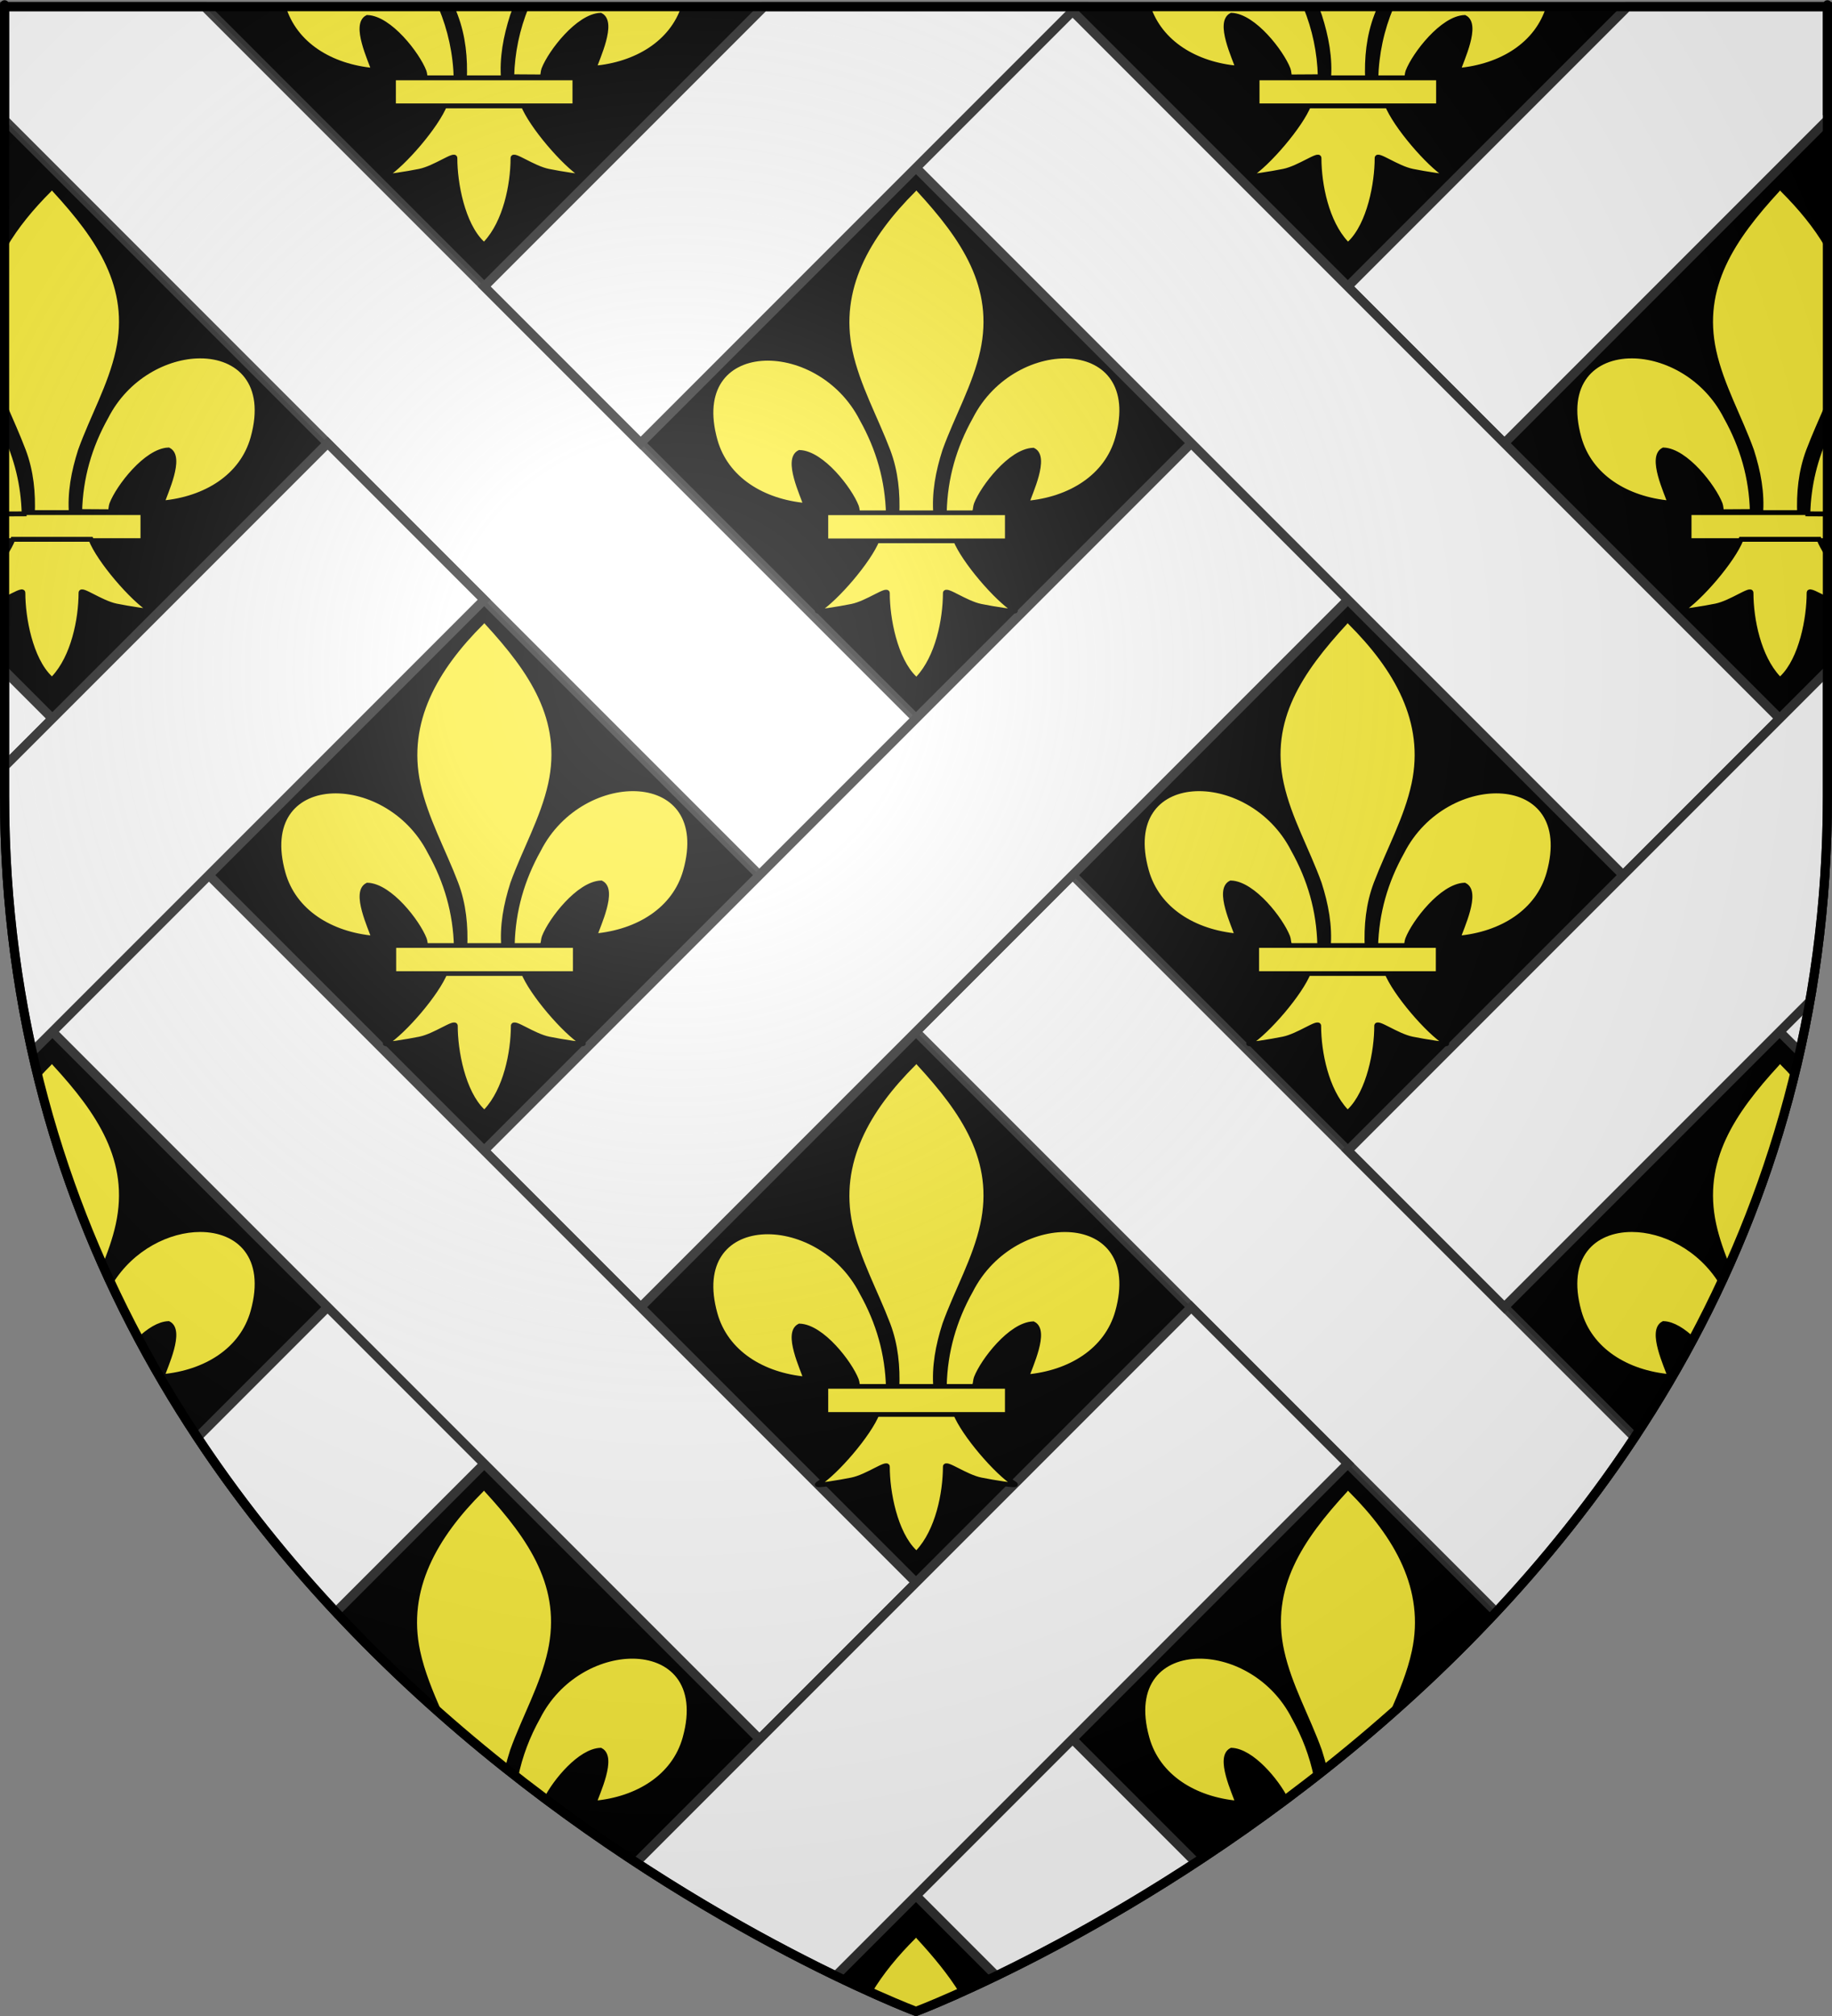 <?xml version="1.0" encoding="UTF-8" standalone="no"?>
<!-- Created with Inkscape (http://www.inkscape.org/) -->
<!-- Created by Ludovic Baillet http://www.baillet.org - july 2007-->
<svg
   xmlns:svg="http://www.w3.org/2000/svg"
   xmlns="http://www.w3.org/2000/svg"
   xmlns:xlink="http://www.w3.org/1999/xlink"
   version="1.0"
   width="600"
   height="660"
   id="svg2">
  <rect width="100%" height="100%" fill="#808080" stroke="none"/>
  <desc
     id="desc4">Blason de la ville de Tilloloy (Santerre-Somme-Picardie)</desc>
  <defs
     id="defs6">
    <linearGradient
       id="linearGradient2893">
      <stop
         style="stop-color:#ffffff;stop-opacity:0.314"
         offset="0"
         id="stop2895" />
      <stop
         style="stop-color:#ffffff;stop-opacity:0.251"
         offset="0.19"
         id="stop2897" />
      <stop
         style="stop-color:#6b6b6b;stop-opacity:0.125"
         offset="0.6"
         id="stop2901" />
      <stop
         style="stop-color:#000000;stop-opacity:0.125"
         offset="1"
         id="stop2899" />
    </linearGradient>
    <linearGradient
       id="linearGradient2885">
      <stop
         style="stop-color:#ffffff;stop-opacity:1"
         offset="0"
         id="stop2887" />
      <stop
         style="stop-color:#ffffff;stop-opacity:1"
         offset="0.229"
         id="stop2891" />
      <stop
         style="stop-color:#000000;stop-opacity:1"
         offset="1"
         id="stop2889" />
    </linearGradient>
    <linearGradient
       id="linearGradient2955">
      <stop
         style="stop-color:#fd0000;stop-opacity:1"
         offset="0"
         id="stop2867" />
      <stop
         style="stop-color:#e77275;stop-opacity:0.659"
         offset="0.5"
         id="stop2873" />
      <stop
         style="stop-color:#000000;stop-opacity:0.323"
         offset="1"
         id="stop2959" />
    </linearGradient>
    <radialGradient
       cx="225.524"
       cy="218.901"
       r="300"
       fx="225.524"
       fy="218.901"
       id="radialGradient2961"
       xlink:href="#linearGradient2955"
       gradientUnits="userSpaceOnUse"
       gradientTransform="matrix(-4.167939e-4,2.183,-1.884,-3.599562e-4,615.597,-289.121)" />
    <polygon
       points="0,-1 0.588,0.809 -0.951,-0.309 0.951,-0.309 -0.588,0.809 0,-1 "
       transform="scale(53,53)"
       id="star" />
    <clipPath
       id="clip">
      <path
         d="M 0,-200 L 0,600 L 300,600 L 300,-200 L 0,-200 z "
         id="path10" />
    </clipPath>
    <radialGradient
       cx="225.524"
       cy="218.901"
       r="300"
       fx="225.524"
       fy="218.901"
       id="radialGradient1911"
       xlink:href="#linearGradient2955"
       gradientUnits="userSpaceOnUse"
       gradientTransform="matrix(-4.167939e-4,2.183,-1.884,-3.599562e-4,615.597,-289.121)" />
    <radialGradient
       cx="225.524"
       cy="218.901"
       r="300"
       fx="225.524"
       fy="218.901"
       id="radialGradient2865"
       xlink:href="#linearGradient2955"
       gradientUnits="userSpaceOnUse"
       gradientTransform="matrix(0,1.749,-1.593,-1.049767e-7,551.788,-191.29)" />
    <radialGradient
       cx="225.524"
       cy="218.901"
       r="300"
       fx="225.524"
       fy="218.901"
       id="radialGradient2871"
       xlink:href="#linearGradient2955"
       gradientUnits="userSpaceOnUse"
       gradientTransform="matrix(0,1.386,-1.323,-5.741131e-8,-158.082,-109.541)" />
    <radialGradient
       cx="221.445"
       cy="226.331"
       r="300"
       fx="221.445"
       fy="226.331"
       id="radialGradient3163"
       xlink:href="#linearGradient2893"
       gradientUnits="userSpaceOnUse"
       gradientTransform="matrix(1.353,0,0,1.349,-77.629,-85.747)" />
    <radialGradient
       cx="221.445"
       cy="226.331"
       r="300"
       fx="221.445"
       fy="226.331"
       id="radialGradient3318"
       xlink:href="#linearGradient2893"
       gradientUnits="userSpaceOnUse"
       gradientTransform="matrix(1.353,0,0,1.349,-77.629,-85.747)" />
    <radialGradient
       cx="225.524"
       cy="218.901"
       r="300"
       fx="225.524"
       fy="218.901"
       id="radialGradient3316"
       xlink:href="#linearGradient2955"
       gradientUnits="userSpaceOnUse"
       gradientTransform="matrix(0,1.386,-1.323,-5.741131e-8,-158.082,-109.541)" />
    <radialGradient
       cx="225.524"
       cy="218.901"
       r="300"
       fx="225.524"
       fy="218.901"
       id="radialGradient3314"
       xlink:href="#linearGradient2955"
       gradientUnits="userSpaceOnUse"
       gradientTransform="matrix(0,1.749,-1.593,-1.049767e-7,551.788,-191.29)" />
    <radialGradient
       cx="225.524"
       cy="218.901"
       r="300"
       fx="225.524"
       fy="218.901"
       id="radialGradient3312"
       xlink:href="#linearGradient2955"
       gradientUnits="userSpaceOnUse"
       gradientTransform="matrix(-4.167939e-4,2.183,-1.884,-3.599562e-4,615.597,-289.121)" />
    <clipPath
       id="clipPath3308">
      <path
         d="M 0,-200 L 0,600 L 300,600 L 300,-200 L 0,-200 z "
         id="path3310" />
    </clipPath>
    <polygon
       points="0,-1 0.588,0.809 -0.951,-0.309 0.951,-0.309 -0.588,0.809 0,-1 "
       transform="scale(53,53)"
       id="polygon3306" />
    <radialGradient
       cx="225.524"
       cy="218.901"
       r="300"
       fx="225.524"
       fy="218.901"
       id="radialGradient3304"
       xlink:href="#linearGradient2955"
       gradientUnits="userSpaceOnUse"
       gradientTransform="matrix(-4.167939e-4,2.183,-1.884,-3.599562e-4,615.597,-289.121)" />
    <linearGradient
       id="linearGradient3296">
      <stop
         style="stop-color:#fd0000;stop-opacity:1"
         offset="0"
         id="stop3298" />
      <stop
         style="stop-color:#e77275;stop-opacity:0.659"
         offset="0.5"
         id="stop3300" />
      <stop
         style="stop-color:#000000;stop-opacity:0.323"
         offset="1"
         id="stop3302" />
    </linearGradient>
    <linearGradient
       id="linearGradient3288">
      <stop
         style="stop-color:#ffffff;stop-opacity:1"
         offset="0"
         id="stop3290" />
      <stop
         style="stop-color:#ffffff;stop-opacity:1"
         offset="0.229"
         id="stop3292" />
      <stop
         style="stop-color:#000000;stop-opacity:1"
         offset="1"
         id="stop3294" />
    </linearGradient>
    <linearGradient
       id="linearGradient3278">
      <stop
         style="stop-color:#ffffff;stop-opacity:0.314"
         offset="0"
         id="stop3280" />
      <stop
         style="stop-color:#ffffff;stop-opacity:0.251"
         offset="0.19"
         id="stop3282" />
      <stop
         style="stop-color:#6b6b6b;stop-opacity:0.125"
         offset="0.6"
         id="stop3284" />
      <stop
         style="stop-color:#000000;stop-opacity:0.125"
         offset="1"
         id="stop3286" />
    </linearGradient>
  </defs>
  <g
     style="display:inline"
     id="layer3">
    <path
       d="M 300,658.5 C 300,658.5 598.5,546.18 598.5,260.728 C 598.5,-24.723 598.5,2.176 598.5,2.176 L 1.5,2.176 L 1.5,260.728 C 1.5,546.18 300,658.5 300,658.5 z "
       style="fill:#000000;fill-opacity:1;fill-rule:evenodd;stroke:#000000;stroke-width:3;stroke-linecap:butt;stroke-linejoin:miter;stroke-miterlimit:4;stroke-dasharray:none;stroke-opacity:1"
       id="path2855" />
    <path
       d="M 300.031,633.125 L 299.156,634.125 C 293.509,639.756 288.571,645.707 284.812,652.031 C 294.348,656.337 300,658.5 300,658.5 C 300,658.5 305.578,656.374 315,652.125 C 311.216,645.958 306.319,640.076 300.906,634.188 L 300.031,633.125 z "
       style="fill:#fcef3c;fill-opacity:1;fill-rule:evenodd;stroke:#000000;stroke-width:1.593;stroke-linecap:butt;stroke-linejoin:miter;stroke-miterlimit:4;stroke-dasharray:none;stroke-opacity:1;display:inline"
       id="path5750" />
    <g
       style="stroke:#000000;stroke-width:1.593;stroke-miterlimit:4;stroke-dasharray:none;stroke-opacity:1"
       id="g9991">
      <path
         d="M 158.531,486.781 L 157.656,487.781 C 142.568,502.827 132.445,520.22 136.812,540.625 C 138.291,547.535 141.064,554.146 143.938,560.719 C 151.339,567.265 158.751,573.466 166.125,579.312 C 166.598,577.25 167.191,575.197 167.844,573.156 C 171.768,562.244 177.714,551.891 180.188,540.625 C 184.813,519.562 173.961,503.679 159.406,487.844 L 158.531,486.781 z "
         style="fill:#fcef3c;fill-opacity:1;fill-rule:evenodd;stroke:#000000;stroke-width:1.593;stroke-linecap:butt;stroke-linejoin:miter;stroke-miterlimit:4;stroke-dasharray:none;stroke-opacity:1;display:inline"
         id="path2283" />
      <path
         d="M 207.031,542.219 C 195.99,542.24 182.888,549.046 176.219,562.156 C 172.746,568.36 170.321,574.796 168.938,581.5 C 172.253,584.094 175.559,586.639 178.844,589.094 C 181.848,583.109 190.002,573.236 196.688,573 C 201.253,575.297 195.591,587.023 194.562,590.344 C 208.809,589.073 220.814,581.667 224.344,569.062 C 229.433,550.891 219.545,542.195 207.031,542.219 z "
         style="fill:#fcef3c;fill-opacity:1;fill-rule:evenodd;stroke:#000000;stroke-width:1.593;stroke-linecap:butt;stroke-linejoin:miter;stroke-miterlimit:4;stroke-dasharray:none;stroke-opacity:1"
         id="path9983" />
      <path
         d="M 184.75,593.469 C 185.936,594.332 187.132,595.155 188.312,596 L 188.312,593.469 L 184.75,593.469 z "
         style="fill:#fcef3c;fill-opacity:1;fill-rule:evenodd;stroke:#000000;stroke-width:1.593;stroke-linecap:butt;stroke-linejoin:miter;stroke-miterlimit:4;stroke-dasharray:none;stroke-opacity:1"
         id="path9986" />
    </g>
    <g
       transform="matrix(-1,0,0,1,600,0)"
       style="stroke:#000000;stroke-width:1.593;stroke-miterlimit:4;stroke-dasharray:none;stroke-opacity:1"
       id="g9996">
      <path
         d="M 158.531,486.781 L 157.656,487.781 C 142.568,502.827 132.445,520.22 136.812,540.625 C 138.291,547.535 141.064,554.146 143.938,560.719 C 151.339,567.265 158.751,573.466 166.125,579.312 C 166.598,577.25 167.191,575.197 167.844,573.156 C 171.768,562.244 177.714,551.891 180.188,540.625 C 184.813,519.562 173.961,503.679 159.406,487.844 L 158.531,486.781 z "
         style="fill:#fcef3c;fill-opacity:1;fill-rule:evenodd;stroke:#000000;stroke-width:1.593;stroke-linecap:butt;stroke-linejoin:miter;stroke-miterlimit:4;stroke-dasharray:none;stroke-opacity:1;display:inline"
         id="path9998" />
      <path
         d="M 207.031,542.219 C 195.99,542.24 182.888,549.046 176.219,562.156 C 172.746,568.36 170.321,574.796 168.938,581.5 C 172.253,584.094 175.559,586.639 178.844,589.094 C 181.848,583.109 190.002,573.236 196.688,573 C 201.253,575.297 195.591,587.023 194.562,590.344 C 208.809,589.073 220.814,581.667 224.344,569.062 C 229.433,550.891 219.545,542.195 207.031,542.219 z "
         style="fill:#fcef3c;fill-opacity:1;fill-rule:evenodd;stroke:#000000;stroke-width:1.593;stroke-linecap:butt;stroke-linejoin:miter;stroke-miterlimit:4;stroke-dasharray:none;stroke-opacity:1"
         id="path10000" />
      <path
         d="M 184.75,593.469 C 185.936,594.332 187.132,595.155 188.312,596 L 188.312,593.469 L 184.75,593.469 z "
         style="fill:#fcef3c;fill-opacity:1;fill-rule:evenodd;stroke:#000000;stroke-width:1.593;stroke-linecap:butt;stroke-linejoin:miter;stroke-miterlimit:4;stroke-dasharray:none;stroke-opacity:1"
         id="path10002" />
    </g>
    <g
       style="stroke:#000000;stroke-width:1.593;stroke-miterlimit:4;stroke-dasharray:none;stroke-opacity:1"
       id="g12052">
      <path
         d="M 17.031,61.125 L 16.156,62.125 C 10.359,67.906 5.292,74.018 1.5,80.531 L 1.5,132.875 C 3.595,137.735 5.789,142.584 7.656,147.5 C 10.232,154.304 10.899,161.411 10.594,168.562 L 23.406,168.562 C 22.794,161.358 24.144,154.377 26.344,147.5 C 30.268,136.588 36.214,126.235 38.688,114.969 C 43.313,93.906 32.461,78.022 17.906,62.188 L 17.031,61.125 z "
         style="fill:#fcef3c;fill-opacity:1;fill-rule:evenodd;stroke:#000000;stroke-width:1.593;stroke-linecap:butt;stroke-linejoin:miter;stroke-miterlimit:4;stroke-dasharray:none;stroke-opacity:1"
         id="path12031" />
      <path
         d="M 65.531,116.531 C 54.49,116.552 41.388,123.39 34.719,136.5 C 29.284,146.209 26.365,156.445 26.094,167.469 L 36.062,167.531 C 36.414,166.737 36.31,165.807 36.625,165 C 38.805,159.378 47.886,147.57 55.188,147.312 C 59.753,149.609 54.091,161.366 53.062,164.688 C 67.309,163.417 79.314,156.011 82.844,143.406 C 87.933,125.234 78.045,116.507 65.531,116.531 z "
         style="fill:#fcef3c;fill-opacity:1;fill-rule:evenodd;stroke:#000000;stroke-width:1.593;stroke-linecap:butt;stroke-linejoin:miter;stroke-miterlimit:4;stroke-dasharray:none;stroke-opacity:1"
         id="path12034" />
      <path
         d="M 65.531,116.531 C 54.49,116.552 41.388,123.39 34.719,136.5 C 29.284,146.209 26.365,156.445 26.094,167.469 L 36.062,167.531 C 36.414,166.737 36.31,165.807 36.625,165 C 38.805,159.378 47.886,147.57 55.188,147.312 C 59.753,149.609 54.091,161.366 53.062,164.688 C 67.309,163.417 79.314,156.011 82.844,143.406 C 87.933,125.234 78.045,116.507 65.531,116.531 z "
         style="fill:#fcef3c;fill-opacity:1;fill-rule:evenodd;stroke:#000000;stroke-width:1.593;stroke-linecap:butt;stroke-linejoin:miter;stroke-miterlimit:4;stroke-dasharray:none;stroke-opacity:1"
         id="path12037" />
      <path
         d="M 1.5,167.812 L 1.5,177 L 46.812,177 L 46.812,167.812 L 1.5,167.812 z "
         style="fill:#fcef3c;fill-opacity:1;fill-rule:evenodd;stroke:#000000;stroke-width:1.593;stroke-linecap:butt;stroke-linejoin:miter;stroke-miterlimit:4;stroke-dasharray:none;stroke-opacity:1"
         id="path12043" />
      <path
         d="M 4.219,176.562 C 3.649,178.033 2.687,179.776 1.5,181.625 L 1.5,196.281 C 4.827,194.665 7.601,192.982 7.5,194.125 C 7.485,202.219 9.935,215.732 16.375,221.938 L 17,222.531 L 17.625,221.938 C 24.062,215.021 26.499,202.852 26.531,194.125 C 26.376,192.358 32.991,197.376 38.094,198.406 C 41.984,199.192 50.691,200.654 49.188,199.719 C 43.391,196.112 32.458,183.472 29.781,176.562 L 4.219,176.562 z "
         style="fill:#fcef3c;fill-opacity:1;fill-rule:evenodd;stroke:#000000;stroke-width:1.593;stroke-linecap:butt;stroke-linejoin:miter;stroke-miterlimit:4;stroke-dasharray:none;stroke-opacity:1"
         id="path12046" />
      <path
         d="M 1.5,141.562 L 1.5,168.25 L 7.906,168.219 C 7.675,158.818 5.5,149.981 1.5,141.562 z "
         style="fill:#fcef3c;fill-opacity:1;fill-rule:evenodd;stroke:#000000;stroke-width:1.593;stroke-linecap:butt;stroke-linejoin:miter;stroke-miterlimit:4;stroke-dasharray:none;stroke-opacity:1"
         id="path12049" />
    </g>
    <g
       style="stroke:#000000;stroke-width:1.593;stroke-miterlimit:4;stroke-dasharray:none;stroke-opacity:1"
       id="g12072">
      <path
         d="M 65.531,402.531 C 55.262,402.551 43.219,408.471 36.219,419.844 C 39.192,426.23 42.301,432.49 45.562,438.594 C 48.647,435.662 52.074,433.422 55.188,433.312 C 59.753,435.609 54.091,447.366 53.062,450.688 C 67.309,449.417 79.314,442.011 82.844,429.406 C 87.933,411.234 78.045,402.507 65.531,402.531 z "
         style="fill:#fcef3c;fill-opacity:1;fill-rule:evenodd;stroke:#000000;stroke-width:1.593;stroke-linecap:butt;stroke-linejoin:miter;stroke-miterlimit:4;stroke-dasharray:none;stroke-opacity:1"
         id="path12066" />
      <path
         d="M 17.031,347.125 L 16.156,348.125 C 14.851,349.427 13.6,350.756 12.375,352.094 C 17.861,374.435 25.211,395.404 34.031,415.062 C 35.938,410.457 37.628,405.794 38.688,400.969 C 43.313,379.906 32.461,364.022 17.906,348.188 L 17.031,347.125 z "
         style="fill:#fcef3c;fill-opacity:1;fill-rule:evenodd;stroke:#000000;stroke-width:1.593;stroke-linecap:butt;stroke-linejoin:miter;stroke-miterlimit:4;stroke-dasharray:none;stroke-opacity:1"
         id="path12069" />
    </g>
    <g
       transform="matrix(-1,0,0,1,600,0)"
       style="stroke:#000000;stroke-width:1.593;stroke-miterlimit:4;stroke-dasharray:none;stroke-opacity:1"
       id="g13045">
      <path
         d="M 17.031,61.125 L 16.156,62.125 C 10.359,67.906 5.292,74.018 1.5,80.531 L 1.5,132.875 C 3.595,137.735 5.789,142.584 7.656,147.5 C 10.232,154.304 10.899,161.411 10.594,168.562 L 23.406,168.562 C 22.794,161.358 24.144,154.377 26.344,147.5 C 30.268,136.588 36.214,126.235 38.688,114.969 C 43.313,93.906 32.461,78.022 17.906,62.188 L 17.031,61.125 z "
         style="fill:#fcef3c;fill-opacity:1;fill-rule:evenodd;stroke:#000000;stroke-width:1.593;stroke-linecap:butt;stroke-linejoin:miter;stroke-miterlimit:4;stroke-dasharray:none;stroke-opacity:1"
         id="path13047" />
      <path
         d="M 65.531,116.531 C 54.49,116.552 41.388,123.39 34.719,136.5 C 29.284,146.209 26.365,156.445 26.094,167.469 L 36.062,167.531 C 36.414,166.737 36.31,165.807 36.625,165 C 38.805,159.378 47.886,147.57 55.188,147.312 C 59.753,149.609 54.091,161.366 53.062,164.688 C 67.309,163.417 79.314,156.011 82.844,143.406 C 87.933,125.234 78.045,116.507 65.531,116.531 z "
         style="fill:#fcef3c;fill-opacity:1;fill-rule:evenodd;stroke:#000000;stroke-width:1.593;stroke-linecap:butt;stroke-linejoin:miter;stroke-miterlimit:4;stroke-dasharray:none;stroke-opacity:1"
         id="path13049" />
      <path
         d="M 65.531,116.531 C 54.49,116.552 41.388,123.39 34.719,136.5 C 29.284,146.209 26.365,156.445 26.094,167.469 L 36.062,167.531 C 36.414,166.737 36.31,165.807 36.625,165 C 38.805,159.378 47.886,147.57 55.188,147.312 C 59.753,149.609 54.091,161.366 53.062,164.688 C 67.309,163.417 79.314,156.011 82.844,143.406 C 87.933,125.234 78.045,116.507 65.531,116.531 z "
         style="fill:#fcef3c;fill-opacity:1;fill-rule:evenodd;stroke:#000000;stroke-width:1.593;stroke-linecap:butt;stroke-linejoin:miter;stroke-miterlimit:4;stroke-dasharray:none;stroke-opacity:1"
         id="path13051" />
      <path
         d="M 1.5,167.812 L 1.5,177 L 46.812,177 L 46.812,167.812 L 1.5,167.812 z "
         style="fill:#fcef3c;fill-opacity:1;fill-rule:evenodd;stroke:#000000;stroke-width:1.593;stroke-linecap:butt;stroke-linejoin:miter;stroke-miterlimit:4;stroke-dasharray:none;stroke-opacity:1"
         id="path13053" />
      <path
         d="M 4.219,176.562 C 3.649,178.033 2.687,179.776 1.5,181.625 L 1.5,196.281 C 4.827,194.665 7.601,192.982 7.5,194.125 C 7.485,202.219 9.935,215.732 16.375,221.938 L 17,222.531 L 17.625,221.938 C 24.062,215.021 26.499,202.852 26.531,194.125 C 26.376,192.358 32.991,197.376 38.094,198.406 C 41.984,199.192 50.691,200.654 49.188,199.719 C 43.391,196.112 32.458,183.472 29.781,176.562 L 4.219,176.562 z "
         style="fill:#fcef3c;fill-opacity:1;fill-rule:evenodd;stroke:#000000;stroke-width:1.593;stroke-linecap:butt;stroke-linejoin:miter;stroke-miterlimit:4;stroke-dasharray:none;stroke-opacity:1"
         id="path13055" />
      <path
         d="M 1.5,141.562 L 1.5,168.25 L 7.906,168.219 C 7.675,158.818 5.5,149.981 1.5,141.562 z "
         style="fill:#fcef3c;fill-opacity:1;fill-rule:evenodd;stroke:#000000;stroke-width:1.593;stroke-linecap:butt;stroke-linejoin:miter;stroke-miterlimit:4;stroke-dasharray:none;stroke-opacity:1"
         id="path13057" />
    </g>
    <g
       transform="matrix(-1,0,0,1,600,0)"
       style="stroke:#000000;stroke-width:1.593;stroke-miterlimit:4;stroke-dasharray:none;stroke-opacity:1"
       id="g13059">
      <path
         d="M 65.531,402.531 C 55.262,402.551 43.219,408.471 36.219,419.844 C 39.192,426.23 42.301,432.49 45.562,438.594 C 48.647,435.662 52.074,433.422 55.188,433.312 C 59.753,435.609 54.091,447.366 53.062,450.688 C 67.309,449.417 79.314,442.011 82.844,429.406 C 87.933,411.234 78.045,402.507 65.531,402.531 z "
         style="fill:#fcef3c;fill-opacity:1;fill-rule:evenodd;stroke:#000000;stroke-width:1.593;stroke-linecap:butt;stroke-linejoin:miter;stroke-miterlimit:4;stroke-dasharray:none;stroke-opacity:1"
         id="path13061" />
      <path
         d="M 17.031,347.125 L 16.156,348.125 C 14.851,349.427 13.6,350.756 12.375,352.094 C 17.861,374.435 25.211,395.404 34.031,415.062 C 35.938,410.457 37.628,405.794 38.688,400.969 C 43.313,379.906 32.461,364.022 17.906,348.188 L 17.031,347.125 z "
         style="fill:#fcef3c;fill-opacity:1;fill-rule:evenodd;stroke:#000000;stroke-width:1.593;stroke-linecap:butt;stroke-linejoin:miter;stroke-miterlimit:4;stroke-dasharray:none;stroke-opacity:1"
         id="path13063" />
    </g>
  </g>
  <g
     style="display:inline"
     id="layer4">
    <path
       d="M 1.5,2.188 L 1.5,39.281 L 248.719,286.5 L 300,235.219 L 66.969,2.188 L 1.5,2.188 z M 351.281,286.5 L 300,337.781 L 490,527.781 C 506.079,510.575 521.459,491.541 535.344,470.562 L 351.281,286.5 z "
       style="fill:#ffffff;fill-opacity:1;stroke:#313131;stroke-width:3;stroke-miterlimit:4;stroke-dasharray:none;stroke-opacity:0.941;display:inline"
       id="path2263" />
    <path
       d="M 533.031,2.188 L 441.406,93.812 L 492.688,145.094 L 598.5,39.281 C 598.5,39.387 598.5,2.188 598.5,2.188 L 533.031,2.188 z M 390.156,145.062 L 158.562,376.656 L 209.844,427.938 L 441.438,196.344 L 390.156,145.062 z M 107.312,427.906 L 64.656,470.562 C 78.541,491.541 93.921,510.575 110,527.781 L 158.594,479.188 L 107.312,427.906 z "
       style="fill:#ffffff;fill-opacity:1;stroke:#313131;stroke-width:3;stroke-miterlimit:4;stroke-dasharray:none;stroke-opacity:1;display:inline"
       id="rect2253" />
    <path
       d="M 351.25,3.656 L 300,54.906 L 531.594,286.5 L 582.844,235.25 L 351.25,3.656 z M 592.719,327.875 L 582.844,337.75 L 589.438,344.344 C 590.644,338.929 591.74,333.447 592.719,327.875 z "
       style="fill:#ffffff;fill-opacity:1;stroke:#313131;stroke-width:3;stroke-miterlimit:4;stroke-dasharray:none;stroke-opacity:1;display:inline"
       id="rect2203" />
    <path
       d="M 1.5,219.594 L 1.5,250.906 L 17.156,235.25 L 1.5,219.594 z M 68.406,286.5 L 17.156,337.75 L 248.75,569.344 L 300,518.094 L 68.406,286.5 z M 351.25,569.344 L 300,620.594 L 326.281,646.875 C 342.83,638.882 365.845,626.657 391.656,609.75 L 351.25,569.344 z "
       style="fill:#ffffff;fill-opacity:1;stroke:#313131;stroke-width:3;stroke-miterlimit:4;stroke-dasharray:none;stroke-opacity:1;display:inline"
       id="rect2201" />
    <path
       d="M 250.219,2.188 L 158.594,93.812 L 209.844,145.062 L 352.719,2.188 L 250.219,2.188 z M 107.312,145.094 L 1.5,250.906 L 1.5,260.719 C 1.5,290.45 4.761,318.301 10.562,344.344 L 158.562,196.344 L 107.312,145.094 z "
       style="fill:#ffffff;fill-opacity:1;stroke:#313131;stroke-width:3;stroke-miterlimit:4;stroke-dasharray:none;stroke-opacity:1;display:inline"
       id="rect2197" />
    <path
       d="M 598.5,219.594 L 441.438,376.656 L 492.688,427.906 L 592.719,327.875 C 596.447,306.649 598.5,284.268 598.5,260.719 C 598.5,215.311 598.5,250.559 598.5,219.594 z M 390.156,427.938 L 208.344,609.75 C 234.155,626.657 257.17,638.882 273.719,646.875 L 441.406,479.188 L 390.156,427.938 z "
       style="fill:#ffffff;fill-opacity:1;stroke:#313131;stroke-width:3;stroke-miterlimit:4;stroke-dasharray:none;stroke-opacity:1;display:inline"
       id="rect2195" />
        <g
       transform="matrix(0.192,0,0,0.178,231.841,345.89)"
       style="stroke:#000000;stroke-width:8.626;stroke-miterlimit:4;stroke-dasharray:none;stroke-opacity:1;display:inline"
       id="g3612">
      <path
         d="M 403.099,604.715 C 404.514,542.752 419.742,485.162 448.097,430.587 C 522.329,273.384 749.063,277.138 699.082,469.403 C 680.665,540.25 618.099,581.889 543.772,589.031 C 549.136,570.364 578.646,504.369 554.824,491.459 C 516.734,492.907 469.435,559.171 458.06,590.77 C 456.418,595.307 456.877,600.55 455.044,605.012"
         style="fill:#fcef3c;fill-opacity:1;fill-rule:evenodd;stroke:#000000;stroke-width:8.626;stroke-linecap:butt;stroke-linejoin:miter;stroke-miterlimit:4;stroke-dasharray:none;stroke-opacity:1;display:inline"
         id="path3614" />
      <path
         d="M 308.093,608.811 C 306.678,546.848 291.45,489.258 263.095,434.683 C 188.863,277.48 -37.871,281.235 12.11,473.499 C 30.527,544.346 93.093,585.985 167.42,593.127 C 162.056,574.46 132.546,508.465 156.368,495.555 C 194.458,497.003 241.757,563.267 253.132,594.867 C 254.774,599.403 254.315,604.646 256.148,609.108"
         style="fill:#fcef3c;fill-opacity:1;fill-rule:evenodd;stroke:#000000;stroke-width:8.626;stroke-linecap:butt;stroke-linejoin:miter;stroke-miterlimit:4;stroke-dasharray:none;stroke-opacity:1"
         id="path3616" />
      <path
         d="M 351.179,12.517 C 272.46,97.089 219.606,194.879 242.391,309.572 C 254.961,372.848 285.435,431.451 306.926,492.409 C 320.364,530.653 323.8,570.604 322.209,610.801 L 388.994,610.801 C 385.798,570.308 392.801,531.065 404.277,492.409 C 424.752,431.072 455.906,372.896 468.812,309.572 C 492.942,191.182 436.303,101.895 360.367,12.891 L 355.727,6.992 L 351.179,12.517 z "
         style="fill:#fcef3c;fill-opacity:1;fill-rule:nonzero;stroke:#000000;stroke-width:8.626;stroke-linecap:butt;stroke-linejoin:miter;stroke-miterlimit:4;stroke-dasharray:none;stroke-opacity:1"
         id="path3618" />
      <path
         d="M 288.891,655.806 C 274.928,694.641 217.995,765.763 187.755,786.035 C 179.912,791.293 225.245,783.007 245.543,778.592 C 272.164,772.801 306.767,744.652 305.955,754.587 C 305.88,800.079 318.768,875.989 352.367,910.869 L 355.549,914.231 L 358.836,910.869 C 392.418,871.993 405.079,803.641 405.248,754.587 C 404.436,744.652 439.039,772.801 465.661,778.592 C 485.958,783.007 531.291,791.293 523.448,786.035 C 493.208,765.763 436.307,694.641 422.343,655.806 L 288.891,655.806 z "
         style="fill:#fcef3c;fill-opacity:1;fill-rule:evenodd;stroke:#000000;stroke-width:8.626;stroke-linecap:butt;stroke-linejoin:miter;stroke-miterlimit:4;stroke-dasharray:none;stroke-opacity:1"
         id="path3620" />
      <rect
         width="310.113"
         height="51.613"
         x="200.944"
         y="606.656"
         style="fill:#fcef3c;fill-opacity:1;stroke:#000000;stroke-width:8.626;stroke-miterlimit:4;stroke-dasharray:none;stroke-opacity:1"
         id="rect3622" />
    </g>
    <g
       transform="matrix(0.192,0,0,0.178,231.841,59.89)"
       style="stroke:#000000;stroke-width:8.626;stroke-miterlimit:4;stroke-dasharray:none;stroke-opacity:1;display:inline"
       id="g3624">
      <path
         d="M 403.099,604.715 C 404.514,542.752 419.742,485.162 448.097,430.587 C 522.329,273.384 749.063,277.138 699.082,469.403 C 680.665,540.25 618.099,581.889 543.772,589.031 C 549.136,570.364 578.646,504.369 554.824,491.459 C 516.734,492.907 469.435,559.171 458.06,590.77 C 456.418,595.307 456.877,600.55 455.044,605.012"
         style="fill:#fcef3c;fill-opacity:1;fill-rule:evenodd;stroke:#000000;stroke-width:8.626;stroke-linecap:butt;stroke-linejoin:miter;stroke-miterlimit:4;stroke-dasharray:none;stroke-opacity:1;display:inline"
         id="path3626" />
      <path
         d="M 308.093,608.811 C 306.678,546.848 291.45,489.258 263.095,434.683 C 188.863,277.48 -37.871,281.235 12.11,473.499 C 30.527,544.346 93.093,585.985 167.42,593.127 C 162.056,574.46 132.546,508.465 156.368,495.555 C 194.458,497.003 241.757,563.267 253.132,594.867 C 254.774,599.403 254.315,604.646 256.148,609.108"
         style="fill:#fcef3c;fill-opacity:1;fill-rule:evenodd;stroke:#000000;stroke-width:8.626;stroke-linecap:butt;stroke-linejoin:miter;stroke-miterlimit:4;stroke-dasharray:none;stroke-opacity:1"
         id="path3628" />
      <path
         d="M 351.179,12.517 C 272.46,97.089 219.606,194.879 242.391,309.572 C 254.961,372.848 285.435,431.451 306.926,492.409 C 320.364,530.653 323.8,570.604 322.209,610.801 L 388.994,610.801 C 385.798,570.308 392.801,531.065 404.277,492.409 C 424.752,431.072 455.906,372.896 468.812,309.572 C 492.942,191.182 436.303,101.895 360.367,12.891 L 355.727,6.992 L 351.179,12.517 z "
         style="fill:#fcef3c;fill-opacity:1;fill-rule:nonzero;stroke:#000000;stroke-width:8.626;stroke-linecap:butt;stroke-linejoin:miter;stroke-miterlimit:4;stroke-dasharray:none;stroke-opacity:1"
         id="path3630" />
      <path
         d="M 288.891,655.806 C 274.928,694.641 217.995,765.763 187.755,786.035 C 179.912,791.293 225.245,783.007 245.543,778.592 C 272.164,772.801 306.767,744.652 305.955,754.587 C 305.88,800.079 318.768,875.989 352.367,910.869 L 355.549,914.231 L 358.836,910.869 C 392.418,871.993 405.079,803.641 405.248,754.587 C 404.436,744.652 439.039,772.801 465.661,778.592 C 485.958,783.007 531.291,791.293 523.448,786.035 C 493.208,765.763 436.307,694.641 422.343,655.806 L 288.891,655.806 z "
         style="fill:#fcef3c;fill-opacity:1;fill-rule:evenodd;stroke:#000000;stroke-width:8.626;stroke-linecap:butt;stroke-linejoin:miter;stroke-miterlimit:4;stroke-dasharray:none;stroke-opacity:1"
         id="path3632" />
      <rect
         width="310.113"
         height="51.613"
         x="200.944"
         y="606.656"
         style="fill:#fcef3c;fill-opacity:1;stroke:#000000;stroke-width:8.626;stroke-miterlimit:4;stroke-dasharray:none;stroke-opacity:1"
         id="rect3634" />
    </g>
    <g
       style="stroke:#000000;stroke-width:1.593;stroke-miterlimit:4;stroke-dasharray:none;stroke-opacity:1"
       id="g7816">
      <path
         d="M 92.781,2.188 C 96.452,14.548 108.343,21.805 122.438,23.062 C 121.409,19.741 115.747,8.016 120.312,5.719 C 127.614,5.976 136.695,17.753 138.875,23.375 C 139.19,24.182 139.086,25.112 139.438,25.906 L 149.406,25.875 C 149.202,17.574 147.494,9.709 144.344,2.188 L 92.781,2.188 z "
         style="fill:#fcef3c;fill-opacity:1;fill-rule:evenodd;stroke:#000000;stroke-width:1.593;stroke-linecap:butt;stroke-linejoin:miter;stroke-miterlimit:4;stroke-dasharray:none;stroke-opacity:1;display:inline"
         id="path7799" />
      <path
         d="M 148,2.188 C 148.401,3.171 148.78,4.167 149.156,5.156 C 151.732,11.96 152.399,19.067 152.094,26.219 L 164.906,26.219 C 164.294,19.015 165.644,12.034 167.844,5.156 C 168.202,4.159 168.58,3.177 168.969,2.188 L 148,2.188 z "
         style="fill:#fcef3c;fill-opacity:1;fill-rule:evenodd;stroke:#000000;stroke-width:1.593;stroke-linecap:butt;stroke-linejoin:miter;stroke-miterlimit:4;stroke-dasharray:none;stroke-opacity:1;display:inline"
         id="path7807" />
      <path
         d="M 172.375,2.188 C 169.417,9.487 167.791,17.093 167.594,25.125 L 177.562,25.188 C 177.914,24.394 177.81,23.463 178.125,22.656 C 180.305,17.034 189.386,5.258 196.688,5 C 201.253,7.297 195.591,19.023 194.562,22.344 C 208.375,21.112 220.052,14.1 223.969,2.188 L 172.375,2.188 z "
         style="fill:#fcef3c;fill-opacity:1;fill-rule:evenodd;stroke:#000000;stroke-width:1.593;stroke-linecap:butt;stroke-linejoin:miter;stroke-miterlimit:4;stroke-dasharray:none;stroke-opacity:1;display:inline"
         id="path7810" />
      <path
         d="M 145.714,34.227 C 143.038,41.136 132.125,53.79 126.329,57.396 C 124.826,58.332 133.515,56.857 137.405,56.072 C 142.508,55.042 149.141,50.034 148.985,51.801 C 148.971,59.895 151.441,73.4 157.881,79.605 L 158.491,80.204 L 159.121,79.605 C 165.558,72.689 167.985,60.528 168.017,51.801 C 167.861,50.034 174.494,55.042 179.597,56.072 C 183.487,56.857 192.176,58.332 190.673,57.396 C 184.877,53.79 173.97,41.136 171.294,34.227 L 145.714,34.227 z "
         style="fill:#fcef3c;fill-opacity:1;fill-rule:evenodd;stroke:#000000;stroke-width:1.593;stroke-linecap:butt;stroke-linejoin:miter;stroke-miterlimit:4;stroke-dasharray:none;stroke-opacity:1"
         id="path6730" />
      <rect
         width="59.441"
         height="9.182"
         x="128.857"
         y="25.483"
         style="fill:#fcef3c;fill-opacity:1;stroke:#000000;stroke-width:1.593;stroke-miterlimit:4;stroke-dasharray:none;stroke-opacity:1"
         id="rect6732" />
    </g>
    <g
       transform="matrix(0.192,0,0,0.178,90.341,201.552)"
       style="stroke:#000000;stroke-width:8.626;stroke-miterlimit:4;stroke-dasharray:none;stroke-opacity:1;display:inline"
       id="g6734">
      <path
         d="M 403.099,604.715 C 404.514,542.752 419.742,485.162 448.097,430.587 C 522.329,273.384 749.063,277.138 699.082,469.403 C 680.665,540.25 618.099,581.889 543.772,589.031 C 549.136,570.364 578.646,504.369 554.824,491.459 C 516.734,492.907 469.435,559.171 458.06,590.77 C 456.418,595.307 456.877,600.55 455.044,605.012"
         style="fill:#fcef3c;fill-opacity:1;fill-rule:evenodd;stroke:#000000;stroke-width:8.626;stroke-linecap:butt;stroke-linejoin:miter;stroke-miterlimit:4;stroke-dasharray:none;stroke-opacity:1;display:inline"
         id="path6736" />
      <path
         d="M 308.093,608.811 C 306.678,546.848 291.45,489.258 263.095,434.683 C 188.863,277.48 -37.871,281.235 12.11,473.499 C 30.527,544.346 93.093,585.985 167.42,593.127 C 162.056,574.46 132.546,508.465 156.368,495.555 C 194.458,497.003 241.757,563.267 253.132,594.867 C 254.774,599.403 254.315,604.646 256.148,609.108"
         style="fill:#fcef3c;fill-opacity:1;fill-rule:evenodd;stroke:#000000;stroke-width:8.626;stroke-linecap:butt;stroke-linejoin:miter;stroke-miterlimit:4;stroke-dasharray:none;stroke-opacity:1"
         id="path6738" />
      <path
         d="M 351.179,12.517 C 272.46,97.089 219.606,194.879 242.391,309.572 C 254.961,372.848 285.435,431.451 306.926,492.409 C 320.364,530.653 323.8,570.604 322.209,610.801 L 388.994,610.801 C 385.798,570.308 392.801,531.065 404.277,492.409 C 424.752,431.072 455.906,372.896 468.812,309.572 C 492.942,191.182 436.303,101.895 360.367,12.891 L 355.727,6.992 L 351.179,12.517 z "
         style="fill:#fcef3c;fill-opacity:1;fill-rule:nonzero;stroke:#000000;stroke-width:8.626;stroke-linecap:butt;stroke-linejoin:miter;stroke-miterlimit:4;stroke-dasharray:none;stroke-opacity:1"
         id="path6740" />
      <path
         d="M 288.891,655.806 C 274.928,694.641 217.995,765.763 187.755,786.035 C 179.912,791.293 225.245,783.007 245.543,778.592 C 272.164,772.801 306.767,744.652 305.955,754.587 C 305.88,800.079 318.768,875.989 352.367,910.869 L 355.549,914.231 L 358.836,910.869 C 392.418,871.993 405.079,803.641 405.248,754.587 C 404.436,744.652 439.039,772.801 465.661,778.592 C 485.958,783.007 531.291,791.293 523.448,786.035 C 493.208,765.763 436.307,694.641 422.343,655.806 L 288.891,655.806 z "
         style="fill:#fcef3c;fill-opacity:1;fill-rule:evenodd;stroke:#000000;stroke-width:8.626;stroke-linecap:butt;stroke-linejoin:miter;stroke-miterlimit:4;stroke-dasharray:none;stroke-opacity:1"
         id="path6742" />
      <rect
         width="310.113"
         height="51.613"
         x="200.944"
         y="606.656"
         style="fill:#fcef3c;fill-opacity:1;stroke:#000000;stroke-width:8.626;stroke-miterlimit:4;stroke-dasharray:none;stroke-opacity:1"
         id="rect6744" />
    </g>
    <g
       transform="matrix(-1,0,0,1,600,0)"
       style="stroke:#000000;stroke-width:1.593;stroke-miterlimit:4;stroke-dasharray:none;stroke-opacity:1"
       id="g10004">
      <path
         d="M 92.781,2.188 C 96.452,14.548 108.343,21.805 122.438,23.062 C 121.409,19.741 115.747,8.016 120.312,5.719 C 127.614,5.976 136.695,17.753 138.875,23.375 C 139.19,24.182 139.086,25.112 139.438,25.906 L 149.406,25.875 C 149.202,17.574 147.494,9.709 144.344,2.188 L 92.781,2.188 z "
         style="fill:#fcef3c;fill-opacity:1;fill-rule:evenodd;stroke:#000000;stroke-width:1.593;stroke-linecap:butt;stroke-linejoin:miter;stroke-miterlimit:4;stroke-dasharray:none;stroke-opacity:1;display:inline"
         id="path10006" />
      <path
         d="M 148,2.188 C 148.401,3.171 148.78,4.167 149.156,5.156 C 151.732,11.96 152.399,19.067 152.094,26.219 L 164.906,26.219 C 164.294,19.015 165.644,12.034 167.844,5.156 C 168.202,4.159 168.58,3.177 168.969,2.188 L 148,2.188 z "
         style="fill:#fcef3c;fill-opacity:1;fill-rule:evenodd;stroke:#000000;stroke-width:1.593;stroke-linecap:butt;stroke-linejoin:miter;stroke-miterlimit:4;stroke-dasharray:none;stroke-opacity:1;display:inline"
         id="path10008" />
      <path
         d="M 172.375,2.188 C 169.417,9.487 167.791,17.093 167.594,25.125 L 177.562,25.188 C 177.914,24.394 177.81,23.463 178.125,22.656 C 180.305,17.034 189.386,5.258 196.688,5 C 201.253,7.297 195.591,19.023 194.562,22.344 C 208.375,21.112 220.052,14.1 223.969,2.188 L 172.375,2.188 z "
         style="fill:#fcef3c;fill-opacity:1;fill-rule:evenodd;stroke:#000000;stroke-width:1.593;stroke-linecap:butt;stroke-linejoin:miter;stroke-miterlimit:4;stroke-dasharray:none;stroke-opacity:1;display:inline"
         id="path10010" />
      <path
         d="M 145.714,34.227 C 143.038,41.136 132.125,53.79 126.329,57.396 C 124.826,58.332 133.515,56.857 137.405,56.072 C 142.508,55.042 149.141,50.034 148.985,51.801 C 148.971,59.895 151.441,73.4 157.881,79.605 L 158.491,80.204 L 159.121,79.605 C 165.558,72.689 167.985,60.528 168.017,51.801 C 167.861,50.034 174.494,55.042 179.597,56.072 C 183.487,56.857 192.176,58.332 190.673,57.396 C 184.877,53.79 173.97,41.136 171.294,34.227 L 145.714,34.227 z "
         style="fill:#fcef3c;fill-opacity:1;fill-rule:evenodd;stroke:#000000;stroke-width:1.593;stroke-linecap:butt;stroke-linejoin:miter;stroke-miterlimit:4;stroke-dasharray:none;stroke-opacity:1"
         id="path10012" />
      <rect
         width="59.441"
         height="9.182"
         x="128.857"
         y="25.483"
         style="fill:#fcef3c;fill-opacity:1;stroke:#000000;stroke-width:1.593;stroke-miterlimit:4;stroke-dasharray:none;stroke-opacity:1"
         id="rect10014" />
    </g>
    <g
       transform="matrix(-0.192,0,0,0.178,509.659,201.552)"
       style="stroke:#000000;stroke-width:8.626;stroke-miterlimit:4;stroke-dasharray:none;stroke-opacity:1;display:inline"
       id="g10016">
      <path
         d="M 403.099,604.715 C 404.514,542.752 419.742,485.162 448.097,430.587 C 522.329,273.384 749.063,277.138 699.082,469.403 C 680.665,540.25 618.099,581.889 543.772,589.031 C 549.136,570.364 578.646,504.369 554.824,491.459 C 516.734,492.907 469.435,559.171 458.06,590.77 C 456.418,595.307 456.877,600.55 455.044,605.012"
         style="fill:#fcef3c;fill-opacity:1;fill-rule:evenodd;stroke:#000000;stroke-width:8.626;stroke-linecap:butt;stroke-linejoin:miter;stroke-miterlimit:4;stroke-dasharray:none;stroke-opacity:1;display:inline"
         id="path10018" />
      <path
         d="M 308.093,608.811 C 306.678,546.848 291.45,489.258 263.095,434.683 C 188.863,277.48 -37.871,281.235 12.11,473.499 C 30.527,544.346 93.093,585.985 167.42,593.127 C 162.056,574.46 132.546,508.465 156.368,495.555 C 194.458,497.003 241.757,563.267 253.132,594.867 C 254.774,599.403 254.315,604.646 256.148,609.108"
         style="fill:#fcef3c;fill-opacity:1;fill-rule:evenodd;stroke:#000000;stroke-width:8.626;stroke-linecap:butt;stroke-linejoin:miter;stroke-miterlimit:4;stroke-dasharray:none;stroke-opacity:1"
         id="path10020" />
      <path
         d="M 351.179,12.517 C 272.46,97.089 219.606,194.879 242.391,309.572 C 254.961,372.848 285.435,431.451 306.926,492.409 C 320.364,530.653 323.8,570.604 322.209,610.801 L 388.994,610.801 C 385.798,570.308 392.801,531.065 404.277,492.409 C 424.752,431.072 455.906,372.896 468.812,309.572 C 492.942,191.182 436.303,101.895 360.367,12.891 L 355.727,6.992 L 351.179,12.517 z "
         style="fill:#fcef3c;fill-opacity:1;fill-rule:nonzero;stroke:#000000;stroke-width:8.626;stroke-linecap:butt;stroke-linejoin:miter;stroke-miterlimit:4;stroke-dasharray:none;stroke-opacity:1"
         id="path10022" />
      <path
         d="M 288.891,655.806 C 274.928,694.641 217.995,765.763 187.755,786.035 C 179.912,791.293 225.245,783.007 245.543,778.592 C 272.164,772.801 306.767,744.652 305.955,754.587 C 305.88,800.079 318.768,875.989 352.367,910.869 L 355.549,914.231 L 358.836,910.869 C 392.418,871.993 405.079,803.641 405.248,754.587 C 404.436,744.652 439.039,772.801 465.661,778.592 C 485.958,783.007 531.291,791.293 523.448,786.035 C 493.208,765.763 436.307,694.641 422.343,655.806 L 288.891,655.806 z "
         style="fill:#fcef3c;fill-opacity:1;fill-rule:evenodd;stroke:#000000;stroke-width:8.626;stroke-linecap:butt;stroke-linejoin:miter;stroke-miterlimit:4;stroke-dasharray:none;stroke-opacity:1"
         id="path10024" />
      <rect
         width="310.113"
         height="51.613"
         x="200.944"
         y="606.656"
         style="fill:#fcef3c;fill-opacity:1;stroke:#000000;stroke-width:8.626;stroke-miterlimit:4;stroke-dasharray:none;stroke-opacity:1"
         id="rect10026" />
    </g>
  </g>
  <g
     id="layer2">
    <path
       d="M 300,658.5 C 300,658.5 598.5,546.18 598.5,260.728 C 598.5,-24.723 598.5,2.176 598.5,2.176 L 1.5,2.176 L 1.5,260.728 C 1.5,546.18 300,658.5 300,658.5 z "
       style="opacity:1;fill:url(#radialGradient3163);fill-opacity:1;fill-rule:evenodd;stroke:none;stroke-width:1px;stroke-linecap:butt;stroke-linejoin:miter;stroke-opacity:1"
       id="path2875" />
  </g>
  <g
     id="layer1">
    <path
       d="M 300,658.5 C 300,658.5 1.5,546.18 1.5,260.728 C 1.5,-24.723 1.5,2.176 1.5,2.176 L 598.5,2.176 L 598.5,260.728 C 598.5,546.18 300,658.5 300,658.5 z "
       style="opacity:1;fill:none;fill-opacity:1;fill-rule:evenodd;stroke:#000000;stroke-width:3;stroke-linecap:butt;stroke-linejoin:miter;stroke-miterlimit:4;stroke-dasharray:none;stroke-opacity:1"
       id="path1411" />
  </g>
</svg>
